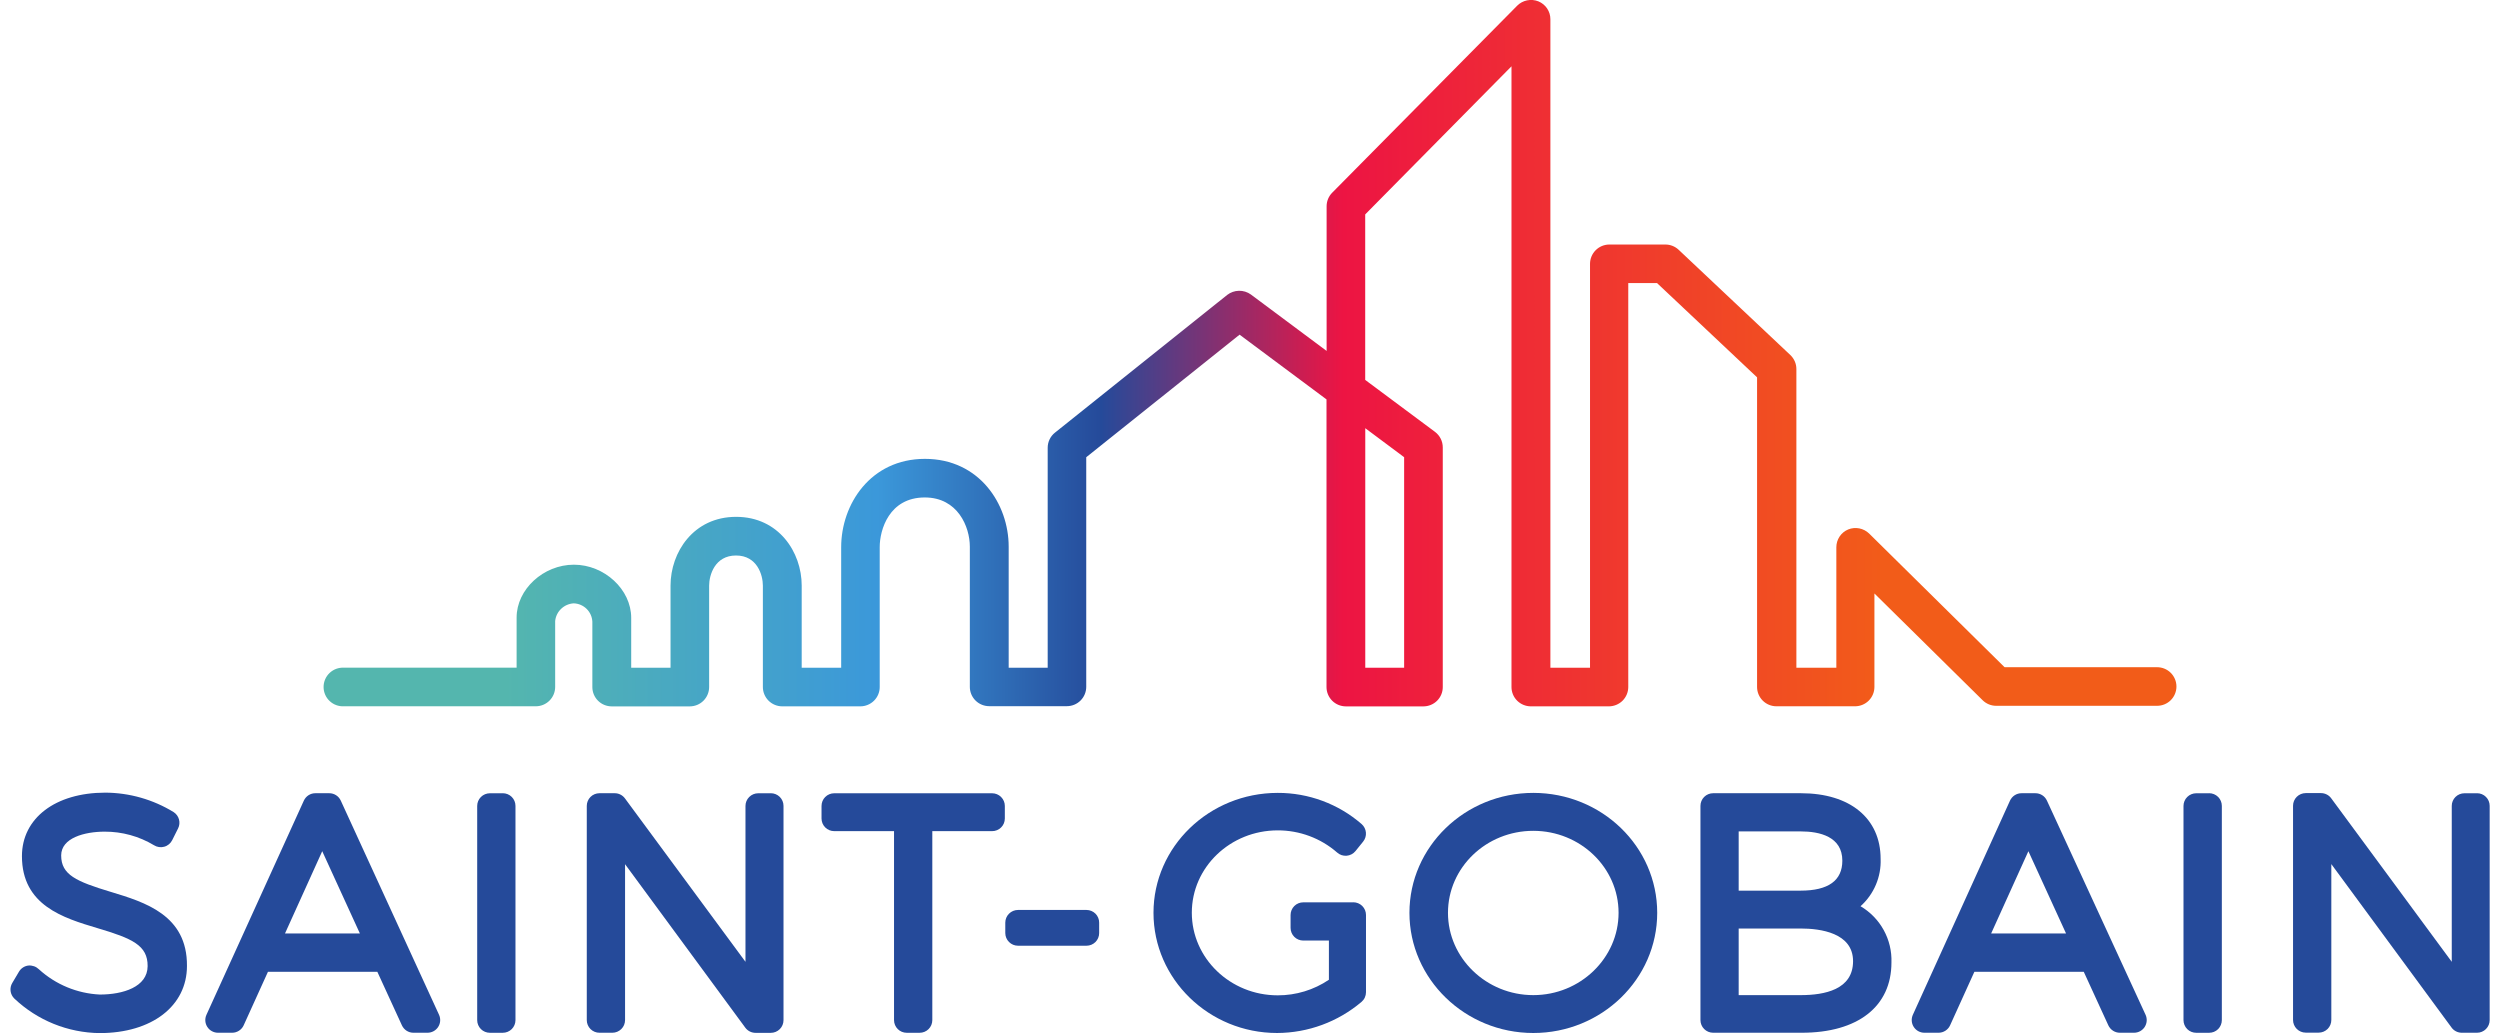 <svg width="121" height="50" viewBox="0 0 121 50" fill="none" xmlns="http://www.w3.org/2000/svg">
    <g clip-path="url(#clip0_700_4696)">
        <path d="M5.355 43.165C3.692 42.662 2.961 42.342 2.961 41.404C2.961 40.554 4.095 40.252 5.068 40.252C5.908 40.249 6.733 40.476 7.453 40.909C7.526 40.955 7.609 40.986 7.695 40.998C7.781 41.011 7.868 41.005 7.952 40.981C8.036 40.958 8.113 40.916 8.18 40.861C8.246 40.805 8.3 40.736 8.338 40.657L8.62 40.094C8.687 39.959 8.703 39.805 8.663 39.66C8.624 39.515 8.532 39.389 8.406 39.307C7.41 38.696 6.265 38.369 5.096 38.364C2.683 38.364 1.062 39.599 1.062 41.439C1.062 43.828 3.079 44.432 4.71 44.92C6.409 45.423 7.153 45.755 7.145 46.763C7.138 47.772 5.95 48.136 4.831 48.136C3.736 48.084 2.694 47.652 1.884 46.914C1.818 46.85 1.739 46.8 1.652 46.768C1.565 46.737 1.472 46.724 1.38 46.731C1.286 46.741 1.196 46.773 1.116 46.824C1.036 46.875 0.97 46.944 0.921 47.025L0.596 47.573C0.524 47.691 0.494 47.83 0.512 47.967C0.529 48.104 0.593 48.231 0.692 48.328C1.807 49.386 3.284 49.985 4.824 50.002C7.345 50.002 9.049 48.695 9.049 46.753C9.069 44.289 7.014 43.668 5.363 43.167" fill="#254A9A"/>
        <path d="M16.493 38.749C16.444 38.642 16.365 38.551 16.266 38.488C16.167 38.425 16.051 38.391 15.934 38.392H15.265C15.147 38.391 15.032 38.425 14.932 38.489C14.833 38.553 14.755 38.644 14.706 38.751L9.992 49.117C9.949 49.211 9.931 49.313 9.938 49.416C9.945 49.518 9.979 49.617 10.034 49.703C10.09 49.79 10.166 49.861 10.257 49.91C10.347 49.959 10.448 49.985 10.551 49.985H11.234C11.352 49.985 11.468 49.951 11.567 49.887C11.666 49.823 11.745 49.733 11.794 49.625L12.969 47.035H18.263L19.453 49.628C19.502 49.734 19.581 49.824 19.679 49.888C19.778 49.951 19.893 49.985 20.01 49.985H20.693C20.796 49.984 20.897 49.958 20.987 49.909C21.077 49.86 21.153 49.788 21.208 49.702C21.264 49.616 21.297 49.517 21.304 49.415C21.311 49.313 21.293 49.211 21.25 49.117L16.493 38.749ZM13.793 45.181L15.596 41.198L17.419 45.181H13.793Z" fill="#254A9A"/>
        <path d="M24.334 38.394H23.711C23.548 38.394 23.391 38.459 23.276 38.574C23.161 38.689 23.096 38.845 23.096 39.008V49.374C23.096 49.536 23.161 49.693 23.276 49.808C23.391 49.923 23.548 49.987 23.711 49.987H24.334C24.497 49.987 24.653 49.923 24.769 49.808C24.884 49.693 24.949 49.536 24.949 49.374V39.005C24.949 38.842 24.884 38.686 24.769 38.571C24.653 38.456 24.497 38.392 24.334 38.392" fill="#254A9A"/>
        <path d="M37.307 38.394H36.697C36.533 38.394 36.377 38.459 36.262 38.574C36.146 38.689 36.081 38.845 36.081 39.008V46.552L30.248 38.643C30.19 38.564 30.114 38.5 30.026 38.456C29.939 38.412 29.842 38.39 29.744 38.392H29.015C28.852 38.392 28.695 38.456 28.58 38.571C28.465 38.686 28.4 38.842 28.4 39.005V49.371C28.4 49.452 28.415 49.532 28.446 49.606C28.477 49.681 28.522 49.749 28.579 49.806C28.637 49.863 28.704 49.908 28.779 49.939C28.854 49.97 28.934 49.985 29.015 49.985H29.638C29.801 49.985 29.957 49.92 30.073 49.805C30.188 49.69 30.253 49.534 30.253 49.371V41.827L36.071 49.738C36.129 49.817 36.205 49.881 36.293 49.925C36.381 49.969 36.478 49.991 36.576 49.99H37.307C37.47 49.99 37.626 49.925 37.742 49.81C37.857 49.695 37.922 49.539 37.922 49.376V39.005C37.922 38.842 37.857 38.686 37.742 38.571C37.626 38.456 37.47 38.392 37.307 38.392" fill="#254A9A"/>
        <path d="M48.019 38.394H40.375C40.294 38.394 40.214 38.41 40.14 38.441C40.065 38.472 39.998 38.517 39.941 38.574C39.884 38.631 39.839 38.699 39.808 38.773C39.778 38.847 39.762 38.927 39.762 39.008V39.616C39.762 39.778 39.827 39.934 39.942 40.048C40.056 40.163 40.212 40.227 40.375 40.227H43.271V49.374C43.271 49.536 43.336 49.693 43.452 49.808C43.567 49.923 43.723 49.987 43.887 49.987H44.509C44.672 49.987 44.829 49.923 44.944 49.808C45.06 49.693 45.124 49.536 45.124 49.374V40.227H48.019C48.099 40.228 48.179 40.212 48.254 40.181C48.328 40.151 48.396 40.106 48.453 40.049C48.511 39.992 48.556 39.925 48.587 39.851C48.618 39.776 48.634 39.697 48.634 39.616V39.008C48.634 38.845 48.569 38.689 48.453 38.574C48.338 38.459 48.182 38.394 48.019 38.394Z" fill="#254A9A"/>
        <path d="M52.589 44.042H49.271C49.108 44.042 48.952 44.107 48.837 44.222C48.721 44.337 48.656 44.493 48.656 44.656V45.159C48.656 45.322 48.721 45.478 48.837 45.593C48.952 45.708 49.108 45.773 49.271 45.773H52.587C52.667 45.773 52.747 45.757 52.822 45.726C52.896 45.695 52.964 45.65 53.021 45.593C53.078 45.536 53.123 45.468 53.153 45.394C53.184 45.319 53.2 45.239 53.199 45.159V44.656C53.2 44.575 53.184 44.496 53.153 44.421C53.123 44.347 53.078 44.279 53.021 44.222C52.964 44.165 52.896 44.12 52.822 44.089C52.747 44.058 52.667 44.042 52.587 44.042" fill="#254A9A"/>
        <path d="M65.499 43.673H63.079C62.916 43.673 62.759 43.737 62.644 43.852C62.529 43.967 62.464 44.123 62.464 44.286V44.91C62.464 45.073 62.529 45.229 62.644 45.344C62.759 45.459 62.916 45.523 63.079 45.523H64.319V47.42C63.588 47.914 62.724 48.177 61.841 48.174C59.547 48.174 57.684 46.381 57.684 44.176C57.684 41.97 59.55 40.19 61.841 40.19C62.899 40.187 63.922 40.568 64.718 41.263C64.78 41.319 64.852 41.361 64.931 41.388C65.01 41.414 65.094 41.424 65.176 41.418C65.259 41.411 65.34 41.388 65.414 41.349C65.487 41.31 65.553 41.257 65.605 41.193L65.976 40.733C66.076 40.609 66.124 40.452 66.11 40.294C66.097 40.136 66.022 39.99 65.903 39.885C64.777 38.908 63.334 38.372 61.841 38.376C58.526 38.376 55.829 40.979 55.829 44.181C55.829 47.382 58.511 49.997 61.811 49.997C63.31 49.992 64.758 49.458 65.9 48.489C65.967 48.431 66.021 48.36 66.058 48.279C66.095 48.199 66.114 48.112 66.114 48.023V44.284C66.114 44.121 66.049 43.965 65.934 43.85C65.819 43.735 65.662 43.67 65.499 43.67" fill="#254A9A"/>
        <path d="M74.212 38.376C70.907 38.376 68.217 40.979 68.217 44.181C68.217 47.382 70.907 49.997 74.212 49.997C77.517 49.997 80.209 47.389 80.209 44.181C80.209 40.972 77.519 38.376 74.212 38.376ZM74.212 48.164C71.943 48.164 70.082 46.376 70.082 44.181C70.082 41.985 71.935 40.212 74.212 40.212C76.488 40.212 78.339 41.993 78.339 44.181C78.339 46.368 76.486 48.164 74.212 48.164Z" fill="#254A9A"/>
        <path d="M90.049 43.861C90.37 43.575 90.624 43.22 90.792 42.824C90.96 42.428 91.039 42 91.022 41.57C91.022 39.609 89.544 38.392 87.167 38.392H82.914C82.752 38.392 82.596 38.457 82.481 38.572C82.366 38.687 82.302 38.843 82.302 39.005V49.371C82.302 49.534 82.366 49.689 82.481 49.804C82.596 49.919 82.752 49.984 82.914 49.985H87.2C89.923 49.985 91.546 48.715 91.546 46.585C91.565 46.038 91.436 45.497 91.173 45.018C90.909 44.538 90.521 44.139 90.049 43.861ZM87.152 43.107H84.152V40.24H87.152C88.072 40.24 89.169 40.491 89.169 41.658C89.169 42.619 88.491 43.107 87.152 43.107ZM84.152 44.94H87.152C88.1 44.94 89.688 45.146 89.688 46.522C89.688 47.898 88.309 48.164 87.152 48.164H84.152V44.928" fill="#254A9A"/>
        <path d="M99.071 38.749C99.022 38.642 98.943 38.551 98.844 38.488C98.745 38.425 98.629 38.391 98.512 38.392H97.844C97.726 38.392 97.61 38.425 97.511 38.489C97.412 38.553 97.333 38.644 97.284 38.751L92.582 49.117C92.54 49.211 92.521 49.313 92.529 49.416C92.536 49.518 92.569 49.617 92.625 49.703C92.681 49.79 92.757 49.861 92.847 49.91C92.938 49.959 93.039 49.985 93.142 49.985H93.825C93.943 49.985 94.059 49.951 94.158 49.887C94.257 49.823 94.336 49.733 94.385 49.625L95.56 47.035H100.854L102.044 49.628C102.093 49.734 102.172 49.825 102.271 49.888C102.37 49.952 102.486 49.985 102.603 49.985H103.287C103.389 49.985 103.491 49.959 103.581 49.91C103.671 49.861 103.748 49.79 103.804 49.703C103.859 49.617 103.892 49.518 103.9 49.416C103.907 49.313 103.889 49.211 103.846 49.117L99.071 38.749ZM96.371 45.181L98.174 41.198L99.997 45.181H96.384" fill="#254A9A"/>
        <path d="M106.922 38.394H106.296C106.133 38.394 105.977 38.459 105.861 38.574C105.746 38.689 105.681 38.845 105.681 39.008V49.374C105.681 49.536 105.746 49.693 105.861 49.808C105.977 49.923 106.133 49.987 106.296 49.987H106.922C107.002 49.987 107.082 49.971 107.157 49.941C107.232 49.91 107.299 49.865 107.357 49.808C107.414 49.751 107.459 49.683 107.49 49.608C107.521 49.534 107.537 49.454 107.537 49.374V39.005C107.537 38.925 107.521 38.845 107.49 38.77C107.459 38.696 107.414 38.628 107.357 38.571C107.299 38.514 107.232 38.469 107.157 38.438C107.082 38.407 107.002 38.391 106.922 38.391" fill="#254A9A"/>
        <path d="M119.887 38.394H119.277C119.197 38.394 119.117 38.41 119.042 38.441C118.968 38.472 118.9 38.517 118.843 38.574C118.786 38.631 118.741 38.699 118.711 38.773C118.68 38.847 118.664 38.927 118.665 39.008V46.552L112.831 38.638C112.774 38.559 112.698 38.494 112.61 38.451C112.522 38.407 112.425 38.385 112.327 38.386H111.598C111.435 38.386 111.279 38.451 111.163 38.566C111.048 38.681 110.983 38.837 110.983 39V49.366C110.983 49.529 111.048 49.685 111.163 49.8C111.279 49.915 111.435 49.98 111.598 49.98H112.224C112.304 49.98 112.384 49.964 112.459 49.933C112.533 49.902 112.601 49.857 112.658 49.8C112.715 49.743 112.76 49.675 112.79 49.601C112.821 49.526 112.836 49.447 112.836 49.366V41.822L118.655 49.733C118.712 49.812 118.788 49.877 118.876 49.92C118.964 49.964 119.061 49.986 119.159 49.985H119.887C119.968 49.985 120.048 49.969 120.122 49.938C120.197 49.907 120.265 49.862 120.321 49.805C120.378 49.748 120.423 49.68 120.454 49.606C120.485 49.531 120.5 49.452 120.5 49.371V39.005C120.5 38.925 120.485 38.845 120.454 38.77C120.423 38.696 120.378 38.628 120.321 38.571C120.265 38.514 120.197 38.469 120.122 38.438C120.048 38.407 119.968 38.392 119.887 38.392" fill="#254A9A"/>
        <path d="M67.96 22.128V32.318H66.079V20.725L67.96 22.128ZM104.424 32.293H97.024L96.971 32.243L90.465 25.822C90.334 25.696 90.169 25.61 89.99 25.574C89.811 25.539 89.626 25.556 89.456 25.624C89.285 25.694 89.139 25.814 89.036 25.968C88.934 26.121 88.879 26.302 88.879 26.486V32.318H86.945V17.86C86.945 17.733 86.919 17.607 86.868 17.491C86.817 17.374 86.743 17.269 86.65 17.181L81.243 12.086C81.069 11.924 80.839 11.834 80.6 11.835H77.895C77.647 11.835 77.409 11.933 77.233 12.108C77.057 12.283 76.958 12.52 76.957 12.768V32.318H75.039V0.93C75.039 0.745 74.984 0.563 74.88 0.409C74.776 0.255 74.629 0.135 74.456 0.065C74.284 -0.003 74.095 -0.02 73.913 0.017C73.731 0.054 73.564 0.143 73.433 0.274L64.478 9.327C64.305 9.502 64.208 9.738 64.208 9.984V16.985L60.543 14.254C60.375 14.133 60.173 14.07 59.966 14.074C59.759 14.078 59.559 14.148 59.396 14.274L51.059 20.941C50.949 21.028 50.861 21.139 50.8 21.266C50.739 21.392 50.708 21.53 50.708 21.67V32.318H48.82V26.456C48.82 24.396 47.398 22.209 44.766 22.209C42.134 22.209 40.713 24.406 40.713 26.484V32.318H38.802V28.34C38.802 26.728 37.69 25.015 35.628 25.015C33.566 25.015 32.454 26.728 32.454 28.342V32.318H30.55V32.142C30.55 31.34 30.55 30.314 30.55 29.901C30.55 28.533 29.255 27.331 27.777 27.331C26.3 27.331 25.004 28.526 25.004 29.889V32.316H16.647C16.52 32.309 16.393 32.328 16.273 32.372C16.154 32.416 16.045 32.484 15.953 32.571C15.86 32.659 15.787 32.764 15.737 32.881C15.687 32.997 15.661 33.123 15.661 33.25C15.661 33.377 15.687 33.502 15.737 33.619C15.787 33.736 15.86 33.841 15.953 33.928C16.045 34.016 16.154 34.084 16.273 34.127C16.393 34.171 16.52 34.191 16.647 34.184H25.932C26.18 34.184 26.418 34.086 26.594 33.911C26.77 33.736 26.869 33.499 26.87 33.251V30.06C26.892 29.833 26.995 29.622 27.161 29.465C27.326 29.308 27.542 29.214 27.77 29.202C28.004 29.21 28.227 29.306 28.394 29.471C28.561 29.635 28.659 29.856 28.67 30.09C28.67 30.341 28.67 33.259 28.67 33.259C28.671 33.505 28.77 33.742 28.945 33.916C29.12 34.09 29.358 34.188 29.605 34.189H33.387C33.634 34.188 33.872 34.09 34.047 33.915C34.222 33.74 34.321 33.503 34.322 33.256V28.345C34.322 27.842 34.594 26.886 35.623 26.886C36.651 26.886 36.923 27.837 36.923 28.342V33.251C36.923 33.499 37.022 33.736 37.197 33.912C37.373 34.087 37.611 34.186 37.859 34.187H41.64C41.889 34.187 42.127 34.088 42.303 33.913C42.478 33.739 42.578 33.501 42.578 33.254V26.476C42.578 25.646 43.034 24.077 44.759 24.077C46.357 24.077 46.94 25.5 46.94 26.456V33.246C46.94 33.493 47.039 33.73 47.214 33.905C47.389 34.08 47.627 34.178 47.875 34.179H51.639C51.886 34.178 52.124 34.08 52.299 33.905C52.474 33.73 52.573 33.493 52.574 33.246V22.131L52.642 22.075L59.996 16.198L64.203 19.331V33.256C64.204 33.503 64.303 33.74 64.478 33.915C64.653 34.09 64.891 34.188 65.139 34.189H68.895C69.143 34.188 69.38 34.09 69.556 33.915C69.731 33.74 69.83 33.503 69.83 33.256V21.658C69.831 21.512 69.797 21.367 69.732 21.236C69.667 21.105 69.572 20.991 69.455 20.903L66.076 18.388V10.379L66.127 10.326L73.156 3.209V33.254C73.156 33.501 73.255 33.738 73.43 33.913C73.605 34.087 73.843 34.186 74.091 34.187H77.872C78.12 34.186 78.358 34.087 78.533 33.913C78.708 33.738 78.807 33.501 78.808 33.254V13.701H80.202L80.252 13.749L85.042 18.263V33.251C85.043 33.498 85.141 33.735 85.317 33.91C85.492 34.085 85.73 34.184 85.977 34.184H89.784C90.032 34.184 90.27 34.086 90.446 33.911C90.622 33.736 90.721 33.499 90.722 33.251V28.724L95.96 33.892C96.136 34.065 96.372 34.162 96.618 34.161H104.403C104.652 34.161 104.89 34.063 105.066 33.888C105.241 33.713 105.34 33.475 105.34 33.227C105.34 32.98 105.241 32.742 105.066 32.567C104.89 32.391 104.652 32.293 104.403 32.293" fill="url(#paint0_linear_700_4696)"/>
    </g>
    <defs>
        <linearGradient id="paint0_linear_700_4696" x1="15.423" y1="16.092" x2="105.58" y2="16.092" gradientUnits="userSpaceOnUse">
            <stop stop-color="#54B6AE"/>
            <stop offset="0.1" stop-color="#54B6AE"/>
            <stop offset="0.3" stop-color="#3B98DA"/>
            <stop offset="0.42" stop-color="#254A9A"/>
            <stop offset="0.55" stop-color="#ED1443"/>
            <stop offset="0.84" stop-color="#F25C19"/>
            <stop offset="1" stop-color="#F25C19"/>
        </linearGradient>
        <clipPath id="clip0_700_4696">
            <rect width="120" height="50" fill="white" transform="translate(0.5)"/>
        </clipPath>
    </defs>
</svg>
